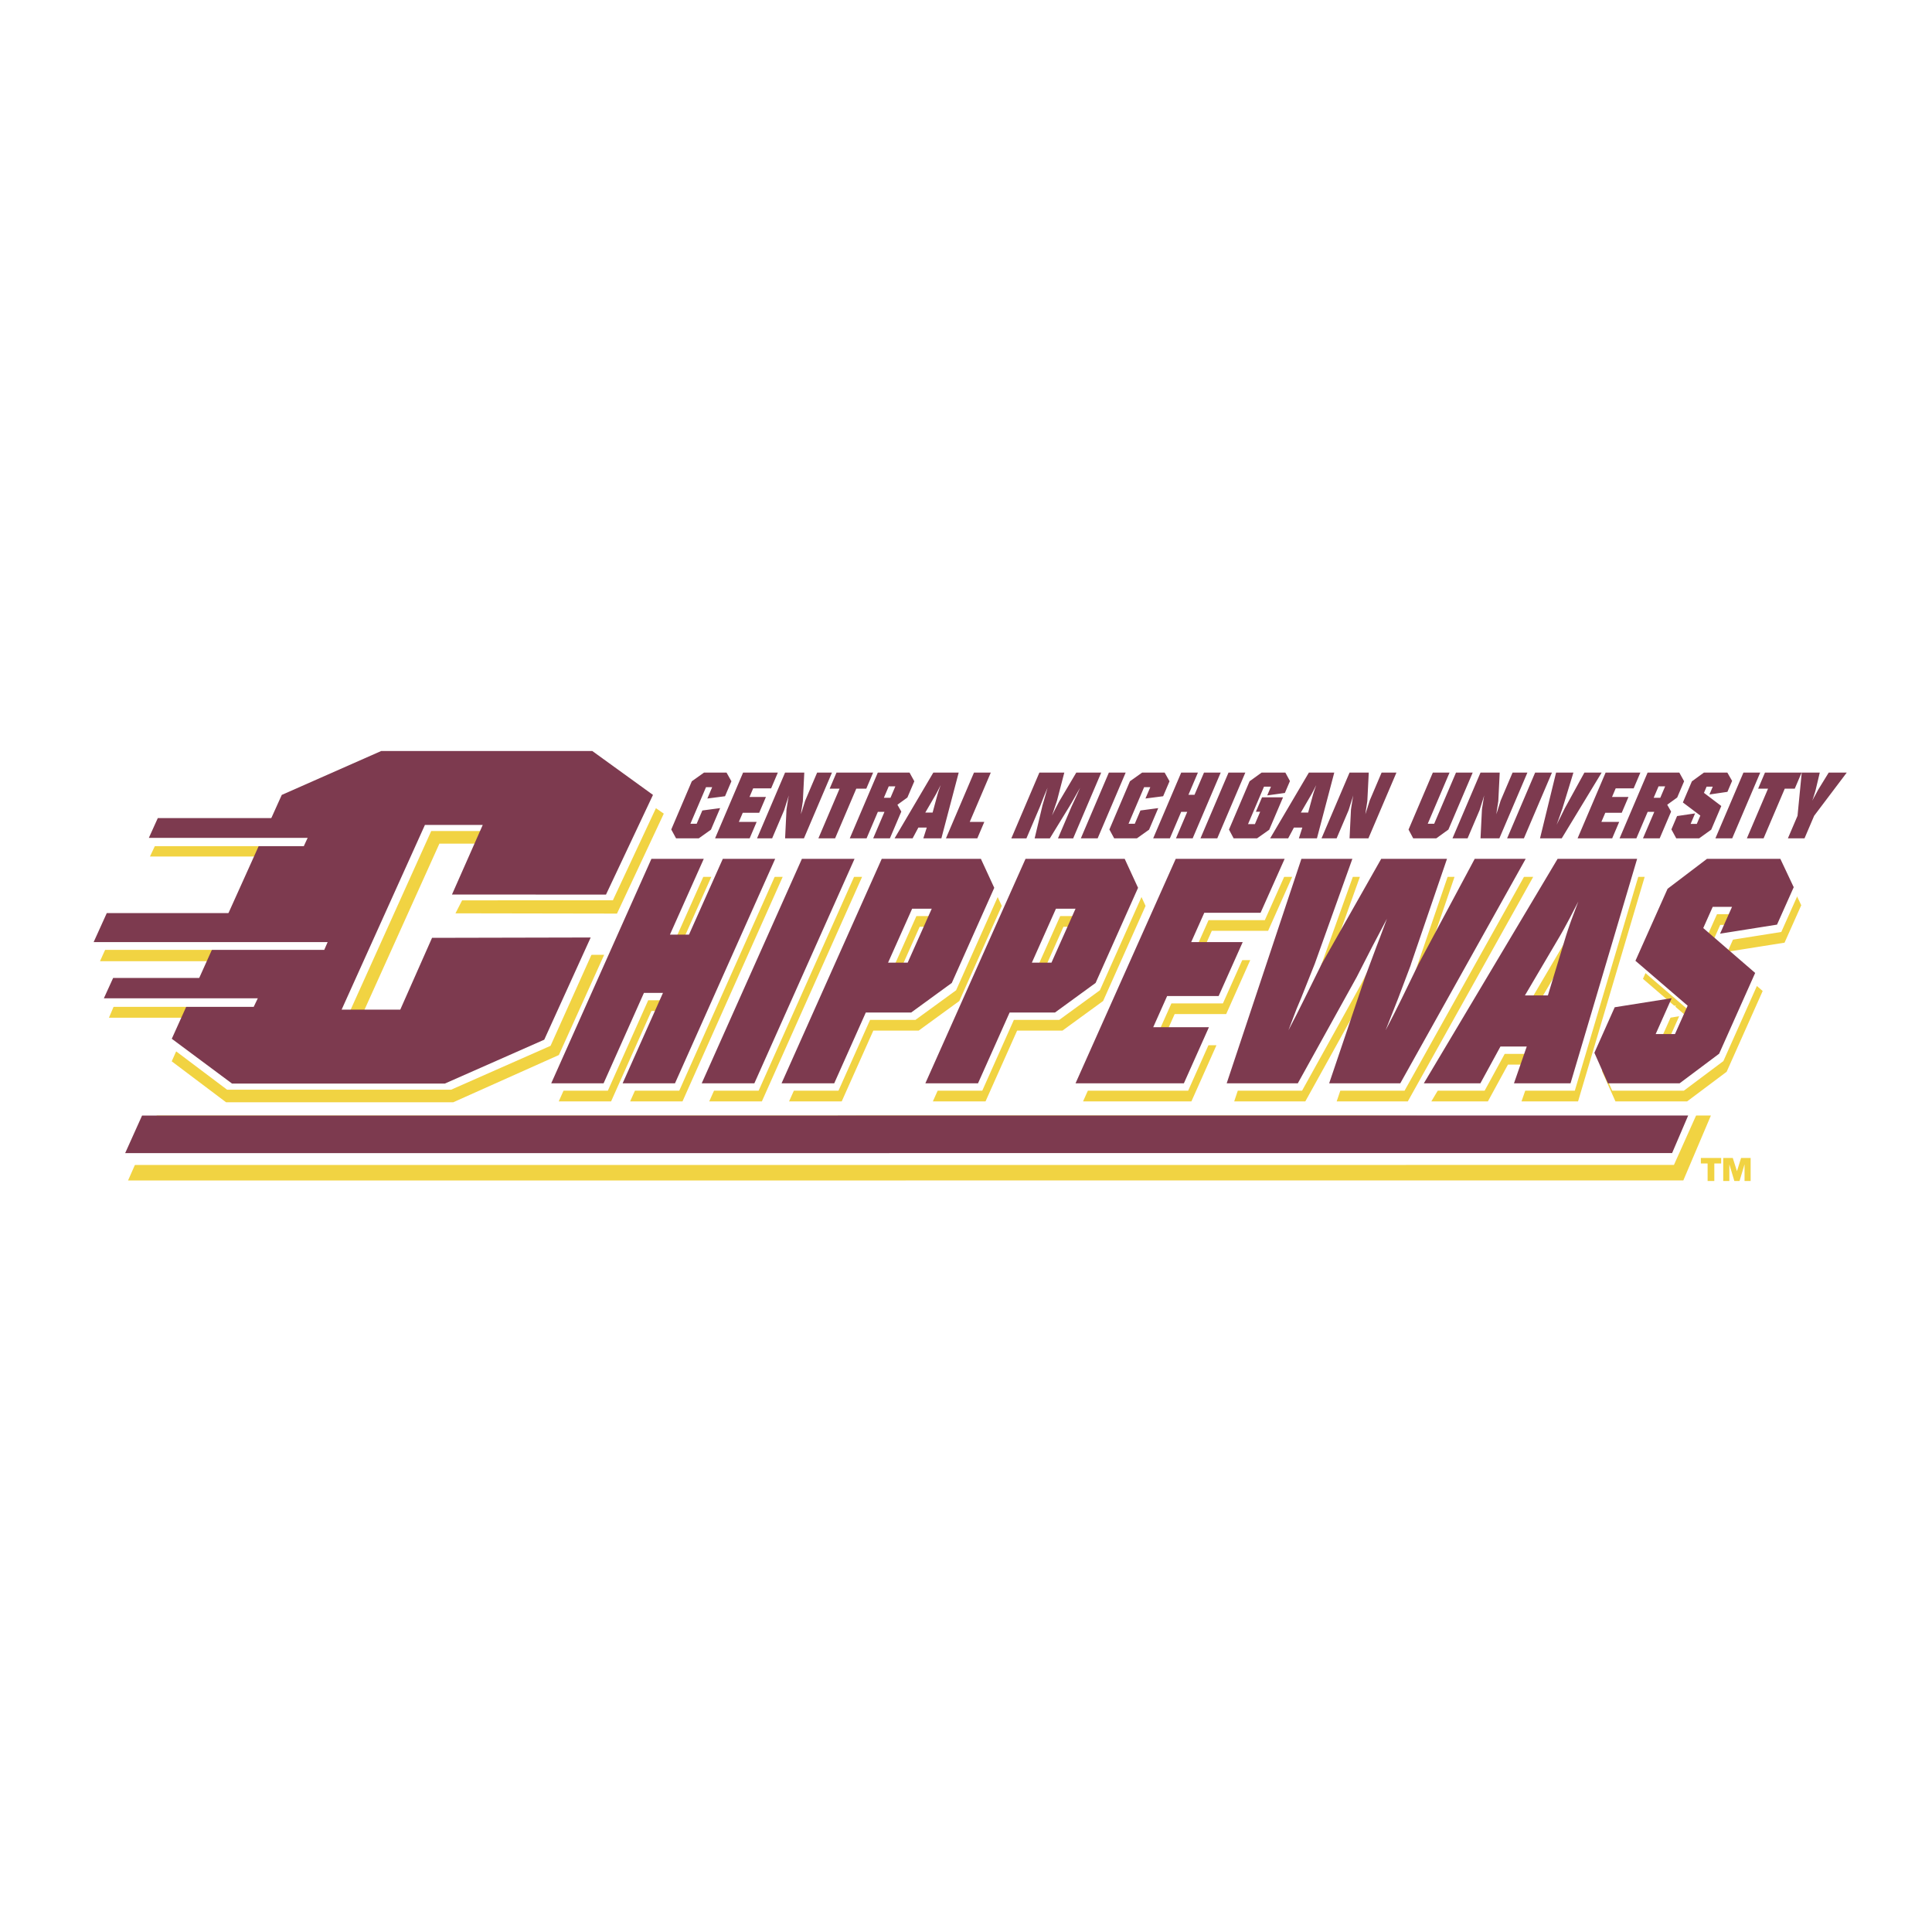 <svg xmlns="http://www.w3.org/2000/svg" width="2500" height="2500" viewBox="0 0 192.756 192.756"><g fill-rule="evenodd" clip-rule="evenodd"><path fill="#fff" d="M0 0h192.756v192.756H0V0z"/><path fill="#f1d342" d="M60.969 109.886l4.027-9.023h1.9l-4.027 9.023h5.224l9.996-22.399h-5.223l-3.374 7.559h-1.9l3.374-7.559h-5.224l-9.996 22.399h5.223zM76.012 109.886l9.997-22.399h-5.252l-9.996 22.399h5.251zM83.979 109.886l3.152-7.062h4.525l4.057-2.955 4.234-9.488-1.334-2.893h-9.889l-9.997 22.398h5.252zm5.374-12.039l2.402-5.382h1.956l-2.402 5.382h-1.956zM98.326 109.886l3.152-7.062h4.525l4.057-2.955 4.234-9.488-1.334-2.893h-9.889l-9.998 22.398h5.253zm5.373-12.039l2.402-5.382h1.955l-2.402 5.382h-1.955zM118.867 109.886l2.498-5.6h-5.558l1.388-3.111h5.141l2.4-5.382h-5.138l1.304-2.924h5.616l2.402-5.382h-10.867l-9.996 22.399h10.81zM123.137 109.886h7.095l5.881-10.609 1.541-3.017.737-1.4.736-1.401-.707 1.898-.346.903-1.123 3.017-3.59 10.609h7.096l12.51-22.399h-5.084l-5.586 10.452-1.695 3.485-.791 1.586-.821 1.587.625-1.587.623-1.586 1.248-3.298.057-.187 3.574-10.452h-6.564l-5.922 10.452-1.723 3.485-.791 1.586-.82 1.587.818-2.147.43-1.026 1.389-3.485 3.742-10.452h-5.084l-7.455 22.399zM148.447 109.886l2.002-3.671h2.625l-1.273 3.671h5.643l6.645-22.398h-7.934l-13.35 22.398h5.642zm4.448-8.774l3.461-5.879c.236-.405.516-.903 1.043-1.898l.416-.809.404-.778-.291.778-.307.809a41.905 41.905 0 0 0-.65 1.898l-1.787 5.879h-2.289zM161.172 109.886h7.152l3.944-2.956 3.595-8.057-5.179-4.48.943-2.116h1.93l-1.196 2.676 5.684-.902 1.666-3.733-1.336-2.831h-7.318l-3.932 2.987-3.207 7.185 5.209 4.48-1.264 2.831h-1.927l1.595-3.577-5.681.902-2.028 4.542 1.35 3.049zM15.636 111.3l155.061-.006-2.752 6.477-155.17.006 2.861-6.477z"/><path fill="#fff" d="M14.651 112.483l154.697-1.476-2.338 5.219-154.935.005 2.576-3.748z"/><path fill="#7d3a4f" d="M14.174 111.3l154.256-.006-1.604 3.748-154.338.005 1.686-3.747z"/><path fill="#f1d342" d="M22.557 109.976h22.657l10.545-4.716 4.519-10-16.337.036-3.176 7.308h-5.24l8.313-18.432h5.156l-3.551 6.951 16.113.027 4.671-9.973-6.3-4.378H38.859l-10.542 3.948-11.184 25.142 5.424 4.087z"/><path fill="#f1d342" d="M15.886 83.484h16.446l-1.355 1.971H14.962l.924-1.971zM11.247 93.082H35.46l-1.803 2.817H9.977l1.27-2.817zM11.731 99.511h15.716l-1.174 2.03H10.868l.863-2.03z"/><path fill="#fff" d="M22.654 108.718h22.358l9.917-4.377 4.581-10.196-15.894-.014-3.054 7.214H34.71l8.313-18.432h5.769l-3.539 6.916 15.895-.008 4.628-9.904-6.051-4.377H38.657l-9.916 4.377-11.711 24.568 5.624 4.233z"/><path fill="#7d3a4f" d="M23.149 108.107h21.235l9.916-4.377 4.633-10.196-15.828.035-3.171 7.165h-5.852l8.313-18.431h5.769l-3.071 6.946 15.367.004 4.688-9.945-6.052-4.378H38.029l-9.917 4.378-10.973 24.33 6.01 4.469z"/><path fill="#fff" d="M15.052 82.452h16.17l-.912 1.971H14.052l1-1.971zM10.308 91.949h23.269l-1.225 2.818H8.504l1.804-2.818zM11.003 98.423h15.278l-.968 2.029H9.83l1.173-2.029z"/><path fill="#7d3a4f" d="M11.287 97.572h16.072l-1.174 2.031H10.361l.926-2.031zM10.653 91.1H34.8l-1.673 2.894H9.343l1.31-2.894zM15.743 81.622h16.451l-1.355 1.97H14.852l.891-1.97z"/><path fill="#fff" d="M60.645 108.818l4.027-9.022h1.899l-4.027 9.022h5.225l9.996-22.399h-5.223l-3.374 7.56h-1.9l3.374-7.56h-5.224l-9.997 22.399h5.224zM75.688 108.818l9.997-22.399h-5.252l-9.996 22.399h5.251zM83.655 108.818l3.152-7.062h4.525l4.057-2.955 4.234-9.488-1.334-2.893H88.4l-9.997 22.399h5.252v-.001zm5.373-12.04l2.402-5.381h1.956l-2.402 5.381h-1.956zM98.002 108.818l3.152-7.062h4.525l4.057-2.955 4.234-9.488-1.334-2.893h-9.889l-9.998 22.399h5.253v-.001zm5.373-12.04l2.402-5.381h1.955l-2.4 5.381h-1.957zM118.543 108.818l2.498-5.6h-5.559l1.389-3.111h5.141l2.402-5.381h-5.141l1.305-2.925h5.615l2.403-5.382h-10.867l-9.997 22.399h10.811zM122.812 108.818h7.096l5.881-10.608 1.541-3.018.736-1.4.737-1.399-.707 1.897-.346.902-1.123 3.018-3.59 10.608h7.096l12.51-22.399h-5.084l-5.586 10.453-1.696 3.484-.791 1.587-.82 1.586.623-1.586.625-1.587 1.248-3.297.057-.187 3.574-10.453h-6.564l-5.922 10.453-1.723 3.484-.791 1.587-.82 1.586.818-2.146.43-1.027 1.388-3.484 3.743-10.453h-5.084l-7.456 22.399zM148.123 108.818l2.002-3.671h2.627l-1.275 3.671h5.643l6.645-22.399h-7.934l-13.35 22.399h5.642zm4.447-8.773l3.461-5.879c.238-.405.516-.902 1.043-1.898l.418-.809.402-.777-.291.777-.307.809a42.808 42.808 0 0 0-.65 1.898l-1.787 5.879h-2.289zM160.848 108.818h7.15l3.945-2.955 3.596-8.057-5.18-4.48.946-2.116h1.927l-1.195 2.676 5.684-.903 1.666-3.733-1.334-2.831h-7.321l-3.929 2.987-3.209 7.186 5.209 4.479-1.264 2.831h-1.928l1.598-3.577-5.684.903-2.027 4.542 1.35 3.048z"/><path fill="#7d3a4f" d="M60.219 108.084l4.026-9.022h1.9l-4.026 9.022h5.223l9.997-22.398h-5.224l-3.374 7.559h-1.9l3.374-7.559h-5.223l-9.997 22.398h5.224zM75.262 108.084l9.996-22.398h-5.251l-9.997 22.398h5.252zM83.229 108.084l3.151-7.062h4.525l4.057-2.956 4.235-9.488-1.334-2.893h-9.89l-9.997 22.398h5.253v.001zm5.373-12.039l2.402-5.382h1.956l-2.402 5.382h-1.956zM97.576 108.084l3.152-7.062h4.525l4.057-2.956 4.234-9.488-1.334-2.893h-9.891l-9.996 22.398h5.253v.001zm5.373-12.039l2.402-5.382h1.955l-2.402 5.382h-1.955zM118.115 108.084l2.5-5.6h-5.558l1.388-3.11h5.139l2.402-5.383h-5.14l1.306-2.924h5.616l2.4-5.381h-10.865l-9.998 22.398h10.81zM122.387 108.084h7.095l5.879-10.608 1.543-3.018.737-1.399.736-1.401-.707 1.898-.346.902-1.125 3.018-3.588 10.608h7.094l12.512-22.398h-5.084l-5.588 10.453-1.693 3.484-.793 1.586-.821 1.587.625-1.587.625-1.586 1.248-3.299.055-.185 3.576-10.453h-6.564l-5.922 10.453-1.723 3.484-.793 1.586-.82 1.587.818-2.147.432-1.026 1.387-3.484 3.744-10.453h-5.084l-7.455 22.398zM147.697 108.084l2.002-3.671h2.625l-1.275 3.671h5.643l6.645-22.398h-7.934l-13.348 22.398h5.642zm4.446-8.772l3.463-5.88c.236-.404.514-.902 1.043-1.897l.416-.809.404-.778-.293.778-.305.809a39.916 39.916 0 0 0-.65 1.897l-1.787 5.88h-2.291zM160.422 108.084h7.15l3.946-2.955 3.595-8.058-5.179-4.479.943-2.115h1.928l-1.194 2.675 5.682-.902 1.666-3.733-1.334-2.831h-7.318l-3.932 2.986-3.207 7.186 5.209 4.48-1.264 2.831h-1.927l1.595-3.578-5.681.902-2.028 4.542 1.35 3.049zM67.452 83.642h2.264l1.216-.866.917-2.151-1.777.237-.564 1.322h-.624l1.554-3.645h.615l-.481 1.13 1.764-.228.637-1.494-.487-.866h-2.247l-1.216.866-2.051 4.811.48.884zM74.792 83.642l.699-1.641h-1.774l.388-.911h1.641l.671-1.576h-1.64l.365-.857h1.793l.671-1.576h-3.468l-2.796 6.561h3.45zM77.037 83.642l1.188-2.788c.023-.055.038-.109.234-.738l.139-.428.095-.329-.061.374-.058.364c-.096.601-.101.656-.107.71l-.138 2.834h1.881l2.797-6.561h-1.48l-1.192 2.797-.219.702-.104.328-.104.328.054-.419.036-.209.104-.684.142-2.843h-1.917l-2.797 6.561h1.507v.001zM83.764 78.685l-2.113 4.957h1.667l2.113-4.957h.999l.684-1.604h-3.656l-.683 1.604h.989zM86.458 83.642l1.126-2.643h.66l-1.126 2.643h1.667l1.139-2.67-.387-.684.993-.719.692-1.622-.478-.866h-3.165l-2.797 6.561h1.676zm1.725-4.046l.486-1.139h.659l-.485 1.139h-.66zM91.051 83.642l.574-1.075h.838l-.342 1.075h1.801l1.728-6.561h-2.532l-3.866 6.561h1.799zm1.265-2.57l1.002-1.723c.068-.118.147-.264.299-.556l.119-.237.115-.228-.08.228-.083.237c-.098.292-.142.438-.175.556l-.467 1.723h-.73zM97.506 83.642l.699-1.641h-1.453l2.1-4.92h-1.678l-2.797 6.561h3.129zM102.408 83.642l1.35-3.162.363-.938c.127-.319.264-.638.396-.947l-.141.474-.131.474-.252.866-.014.073-.752 3.162h1.516l1.938-3.162c.125-.209.275-.455.543-.938l.328-.583.209-.364-.277.628-.145.319-.436.938-1.348 3.162h1.516l2.797-6.561h-2.488l-1.619 2.733c-.045.063-.086.137-.451.848l-.174.346-.178.355.123-.355.113-.346c.24-.711.271-.784.281-.848l.711-2.733h-2.488l-2.797 6.561h1.507v-.002zM109.512 83.642l2.797-6.561h-1.676l-2.797 6.561h1.676zM111.162 83.642h2.264l1.217-.866.916-2.151-1.778.237-.562 1.322h-.623l1.552-3.645h.616l-.483 1.13 1.766-.228.637-1.494-.487-.866h-2.248l-1.215.866-2.05 4.811.478.884zM116.719 83.642l1.127-2.643h.605l-1.125 2.643h1.666l2.797-6.561h-1.666l-.945 2.214h-.606l.944-2.214h-1.666l-2.797 6.561h1.666zM121.447 83.642l2.799-6.561h-1.678l-2.797 6.561h1.676zM123.08 83.642h2.336l1.213-.857 1.379-3.234h-2.096l-.613 1.439h.428l-.524 1.23h-.687l1.593-3.736h.696l-.373.875 1.761-.246.506-1.184-.459-.848h-2.371l-1.199.866-2.055 4.82.465.875zM128.52 83.642l.574-1.075h.84l-.344 1.075h1.801l1.729-6.561h-2.533l-3.865 6.561h1.798zm1.265-2.57l1.002-1.723c.068-.118.148-.264.299-.556l.119-.237.115-.228-.08.228-.082.237c-.098.292-.143.438-.176.556l-.467 1.723h-.73zM133.354 83.642l1.189-2.788c.023-.055.037-.109.234-.738l.137-.428.096-.329-.061.374-.059.364c-.096.601-.102.656-.105.71l-.139 2.834h1.881l2.797-6.561h-1.48l-1.191 2.797-.219.702-.105.328-.104.328.055-.419.035-.209.104-.684.143-2.843h-1.916l-2.797 6.561h1.505v.001zM140.996 83.642h2.301l1.211-.875 2.424-5.686h-1.666l-2.176 5.103h-.643l2.176-5.103h-1.668l-2.424 5.686.465.875zM146.42 83.642l1.189-2.788c.023-.055.037-.109.234-.738l.137-.428.096-.329-.061.374-.057.364c-.098.601-.102.656-.107.71l-.139 2.834h1.881l2.797-6.561h-1.48l-1.191 2.797-.219.703-.105.328-.104.328.055-.419.035-.209.105-.684.141-2.843h-1.916l-2.797 6.561h1.506zM152.041 83.642l2.799-6.561h-1.678l-2.797 6.561h1.676zM153.648 83.642h2.166l3.983-6.561h-1.721l-1.912 3.481-.027.045-.412.838-.213.42-.207.419.152-.419.152-.42.295-.838.01-.045 1.066-3.481h-1.73l-1.602 6.561zM160.848 83.642l.699-1.641h-1.776l.389-.911h1.641l.672-1.576h-1.641l.365-.857h1.793l.672-1.576h-3.469l-2.797 6.561h3.452zM163.262 83.642l1.127-2.643h.66l-1.129 2.643h1.668l1.139-2.67-.387-.684.994-.719.691-1.622-.479-.866h-3.164l-2.797 6.561h1.677zm1.724-4.046l.486-1.139h.658l-.484 1.139h-.66zM167.24 83.642h2.281l1.208-.866 1.005-2.36-1.73-1.312.264-.62h.615l-.334.784 1.797-.265.466-1.093-.476-.829H170l-1.201.875-.899 2.105 1.743 1.312-.354.829h-.615l.445-1.048-1.797.264-.566 1.331.484.893zM172.822 83.642l2.797-6.561h-1.676l-2.797 6.561h1.676zM176.398 78.685l-2.113 4.957h1.668l2.113-4.957h.998l.684-1.604h-3.656l-.682 1.604h.988zM179.34 81.391l-.961 2.25h1.658l.961-2.25 3.254-4.31h-1.801l-1.047 1.704-.033.055-.262.492-.152.273-.148.283.076-.219.107-.337c.135-.419.148-.492.162-.546l.406-1.704h-1.801l-.419 4.309z"/><path d="M169.695 116.081v-.552h2.027v.552h-.684v1.745h-.67v-1.745h-.673zm3.184-.552l.418 1.321.412-1.321h.953v2.297h-.609v-1.665l-.498 1.665h-.52l-.498-1.665v1.665h-.611v-2.297h.953z" fill="#f1d342"/></g></svg>